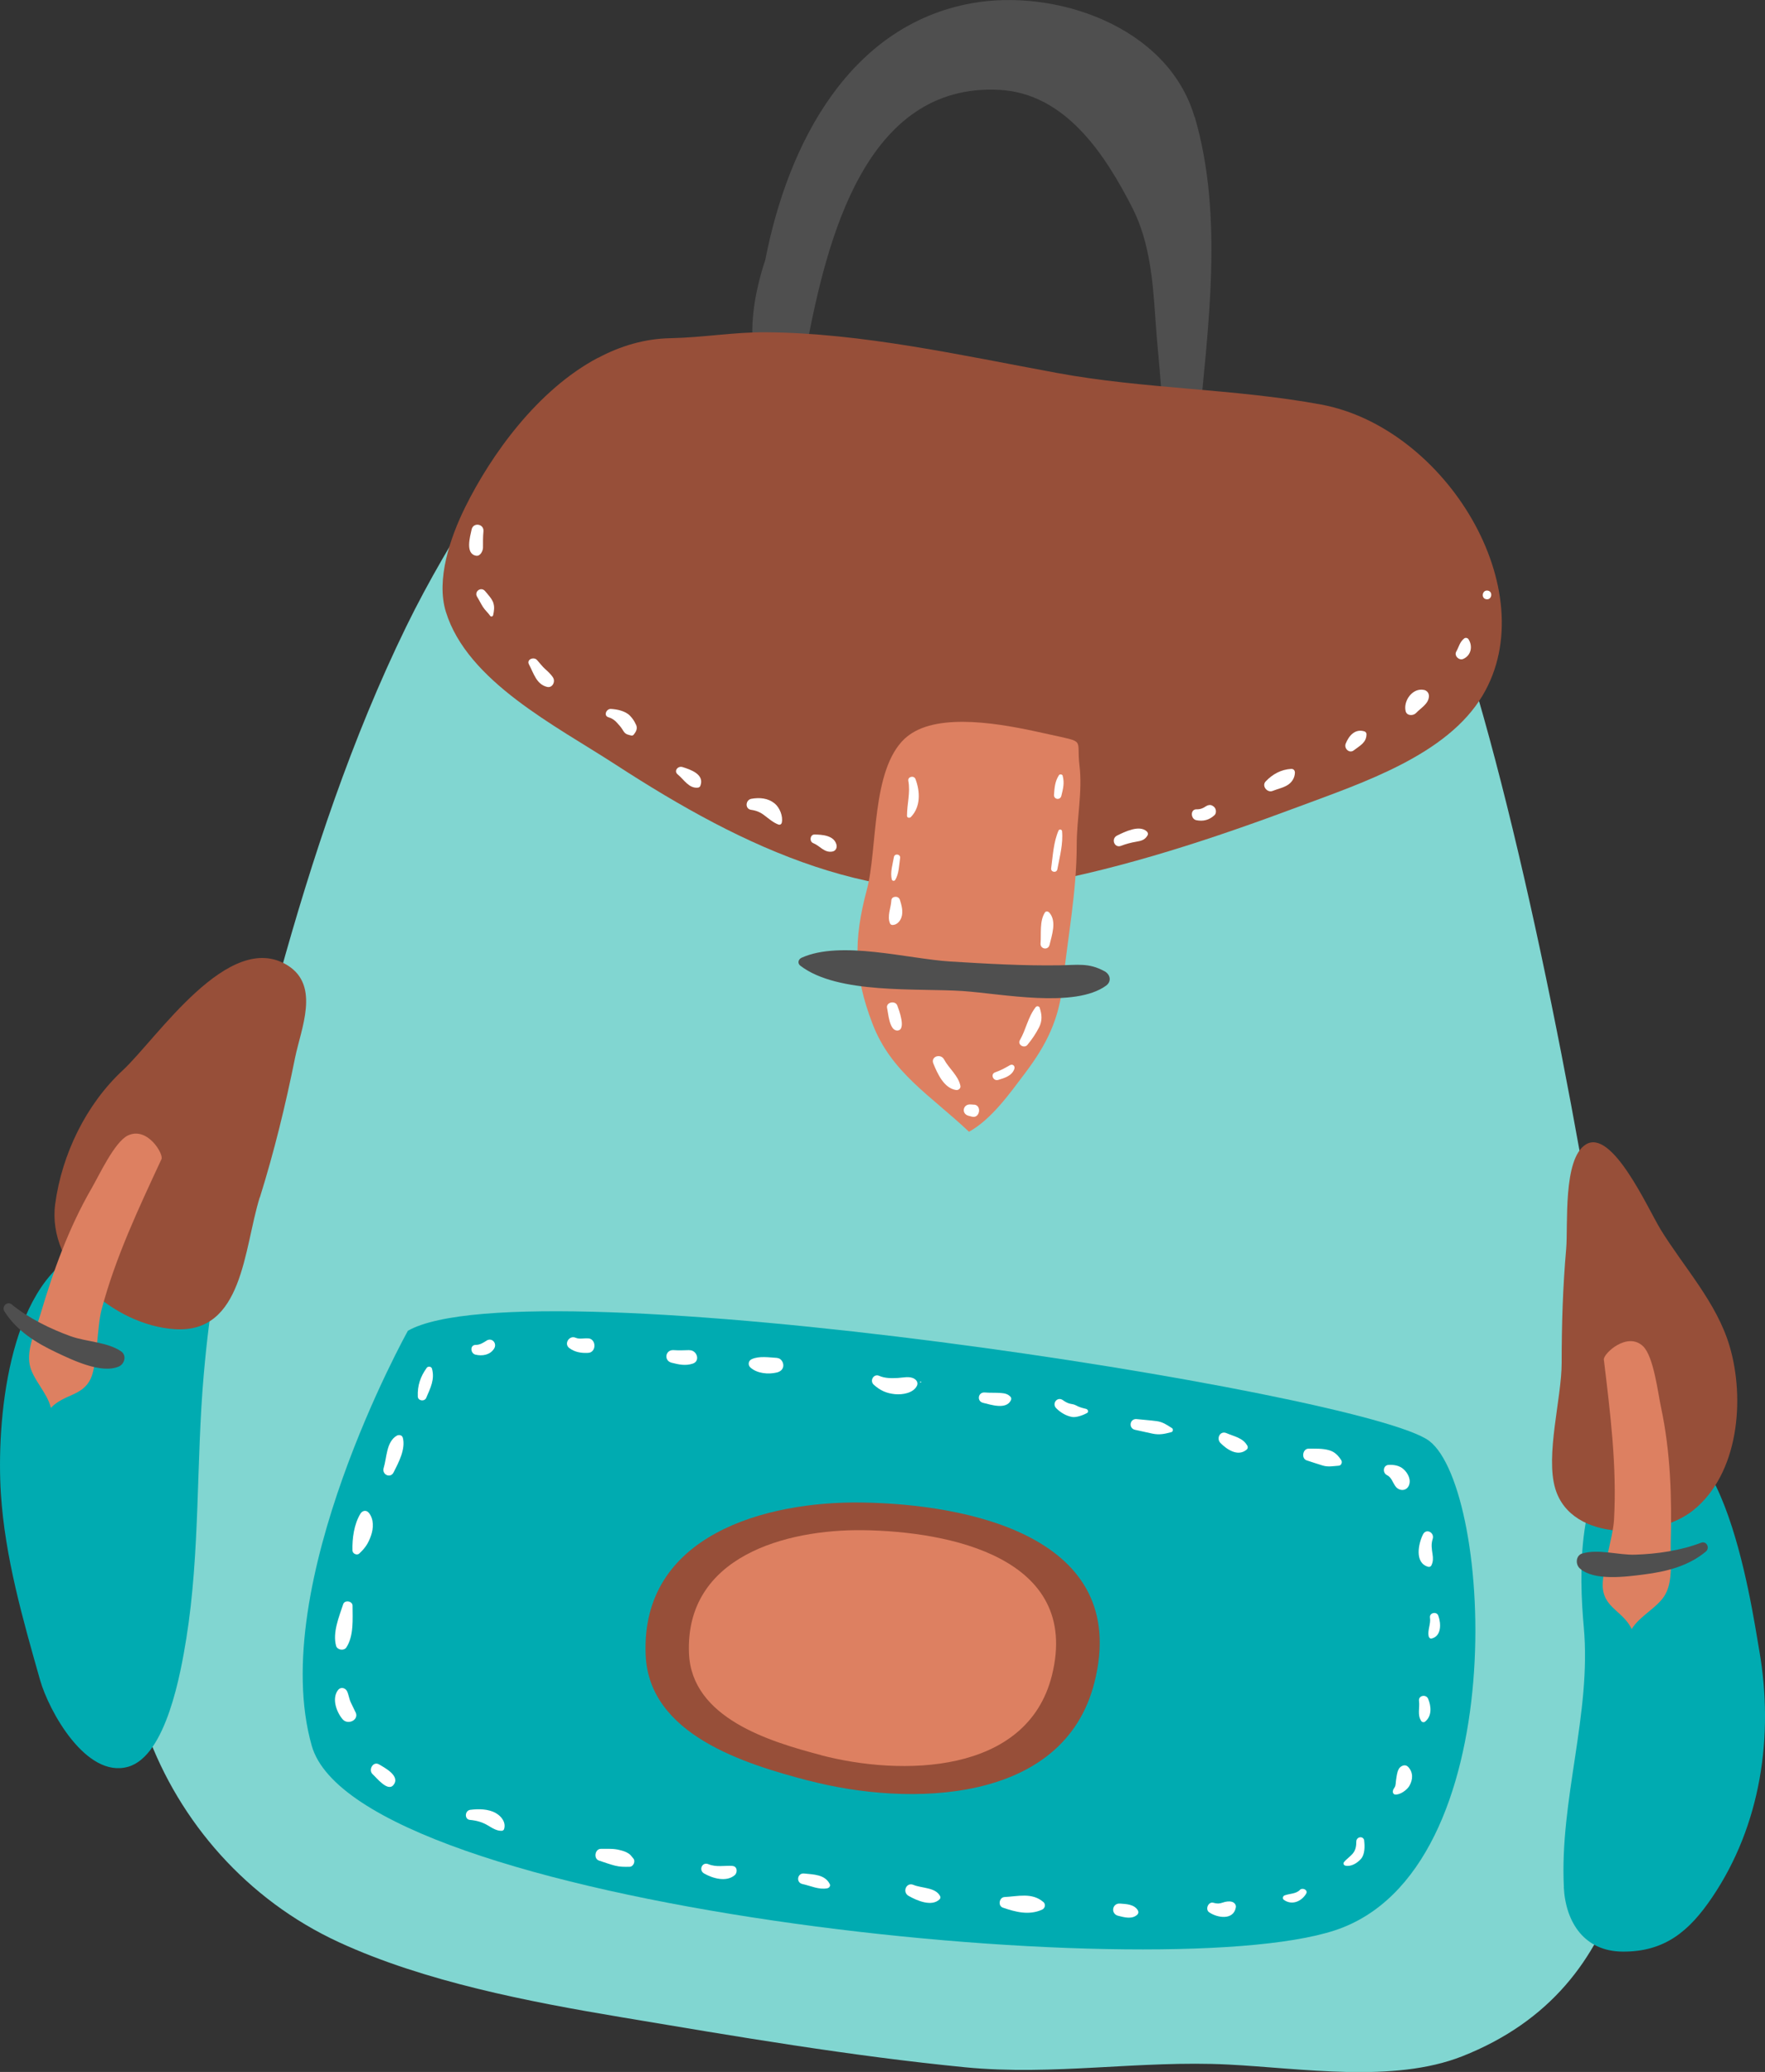 <?xml version="1.0" encoding="UTF-8"?>
<svg id="_レイヤー_2" data-name="レイヤー 2" xmlns="http://www.w3.org/2000/svg" viewBox="0 0 199.56 234.28">
  <rect x="0" y="0" width="199.56" height="234.28" fill="#333333" stroke="none"/>
  <defs>
    <style>
      .cls-1 {
        fill: #4f4f4f;
      }

      .cls-1, .cls-2, .cls-3, .cls-4, .cls-5, .cls-6 {
        stroke-width: 0px;
      }

      .cls-2 {
        fill: #974f39;
      }

      .cls-3 {
        fill: #dd8061;
      }

      .cls-4 {
        fill: #81d6d1;
      }

      .cls-5 {
        fill: #00abb1;
      }

      .cls-6 {
        fill: #fff;
      }
    </style>
  </defs>
  <g id="_レイヤー_1-2" data-name="レイヤー 1">
    <g>
      <path class="cls-1" d="M135.06,13.22c-3.02-10.27-15.77-14.56-25.21-12.85-13.7,2.48-20.73,15.68-23.32,29.01-1.28,3.87-1.87,7.81-1.18,11.22-.02,1.34-.01,2.66.05,3.92.05,1.14,1.29,1.21,1.94.58.14.18.27.37.43.54,1.65,1.88,5.27.35,4.08-2.23-.53-1.16-.91-2.37-1.16-3.63.23-.06.44-.24.5-.55,2.28-11.96,6.58-29.86,21.79-29.07,7.51.39,11.99,7.36,15.04,13.32,2.01,3.93,2.34,8.45,2.63,12.8.31,4.72,1.15,10.2.59,14.89-.12,1.03,1.45,1.09,1.42.03-.01-.41.01-.83.02-1.24,1.06.66,2.68.38,2.82-1.21,1.05-11.54,2.9-24.23-.42-35.54Z"/>
      <path class="cls-4" d="M109.62,43.39c-9.87-.62-20.39-5.54-30.28-4.05-9.05,1.36-20.21,9.28-24.74,16.35-3.09,4.83-6.17,10.03-8.67,15.16-6.17,12.66-10.63,26.12-14.36,39.6-3.37,12.17-6.27,24.46-8.82,36.82-1.15,5.56-2.27,10.32-4.4,15.62-2.3,5.72-4.28,11.55-4.91,17.69-.58,5.73,1.22,9.95,3.16,15.29,3.68,10.13,11.33,18.95,21.72,23.74,9.68,4.46,21.46,6.73,31.99,8.49,12.88,2.16,25.87,4.38,38.81,5.65,9.97.98,19.78-.81,29.74-.31,8.32.42,18.69,2.13,26.46-.93,19.99-7.9,20.64-28.18,20.7-45.82.07-20.17-17.62-130.03-32.41-135.74-14.77-5.71-43.94-7.55-43.99-7.55Z"/>
      <path class="cls-5" d="M46.12,150.47s-16.04,28.76-10.87,46.93c5.17,18.18,95.42,27.56,115.7,20.86,20.28-6.7,17.84-49.85,10.65-55.33-7.19-5.48-101.85-20.21-115.48-12.46Z"/>
      <path class="cls-2" d="M67.6,40.46c-6.83,3.62-12.08,10.97-15.01,16.9-1.7,3.44-3.3,8.18-2.18,11.81,2.42,7.87,12.41,12.88,19.2,17.29,14.57,9.46,29.7,16.75,47.45,13.52,10.19-1.86,20.27-5.22,29.75-8.76,7.31-2.73,16.81-5.85,20.82-12.58,7.06-11.85-4.15-30.29-18.27-32.9-9.86-1.82-19.94-1.74-29.85-3.57-10.85-2-22.07-4.52-32.9-4.6-3.6-.03-7.16.6-10.79.67-2.93.05-5.68.88-8.21,2.23Z"/>
      <path class="cls-3" d="M103.43,82.71c-.39.21-.75.46-1.07.75-.02.02-.03.03-.05.04-3.83,3.57-3.06,12.45-4.3,17.1-1.51,5.67-1.49,9.61.64,15.16,2.12,5.52,6.51,8.05,10.91,12.21,2.56-1.42,4.64-4.38,6.34-6.63,2.47-3.27,3.85-6.11,4.28-10.19.56-5.32,1.56-10.34,1.56-15.64,0-2.97.67-6,.31-8.97-.37-3.1.81-2.56-3.5-3.52-3.95-.88-11.15-2.49-15.13-.31Z"/>
      <path class="cls-5" d="M9.12,141.49C.83,145.55-.41,160.93.1,168.89c.46,7.19,2.49,14.23,4.43,21.07.99,3.49,5.2,11.17,9.96,9.81,4.32-1.23,5.96-10.71,6.57-14.47,1.58-9.79,1.11-20.04,1.98-29.9.69-7.82,1.69-14.03,4.34-21.55l-18.26,7.64Z"/>
      <path class="cls-1" d="M124.86,109.81c-1.77-.97-3.05-.69-5.1-.66-4.09.06-8.2-.18-12.29-.43-4.85-.3-12.38-2.43-16.83-.43-.38.17-.51.63-.14.91,4.24,3.25,13.19,2.51,18.39,2.86,4.37.3,12.63,1.98,16.18-.62.63-.47.48-1.26-.2-1.63Z"/>
      <path class="cls-2" d="M29.38,135.4c1.63-5.22,2.9-10.43,3.98-15.79.67-3.3,2.85-8.13-.82-10.44-6.65-4.18-14.78,8.25-18.67,11.86-4.16,3.87-6.88,9.52-7.63,15.11-.95,7.15,6.62,13.68,13.48,14.15,7.79.53,7.83-9.08,9.65-14.91Z"/>
      <path class="cls-5" d="M176.82,213.39c-.5-9.85,3.14-19.68,2.25-29.41-.53-5.85-.84-16.47,4.73-20.39,10.65-7.5,14.2,17.79,15.12,23.08,1.66,9.6.18,19.71-5.34,27.87-2.56,3.79-5.34,6.18-10.15,6.13-4.26-.04-6.41-3.26-6.62-7.29Z"/>
      <path class="cls-2" d="M187.72,138.95c-1.39-2.27-5.43-11.37-8.41-9.55-2.63,1.61-2,9.17-2.23,11.81-.38,4.34-.51,8.53-.51,12.89,0,4-1.86,10.43-.72,14.23,1.84,6.13,11.52,5.69,15.57,2.46,5.18-4.13,5.9-12.61,4.14-18.57-1.46-4.96-5.2-8.95-7.84-13.26Z"/>
      <path class="cls-3" d="M11.49,148.06c1.57-5.92,4.2-11.46,6.77-17,.26-.56-1.6-3.74-3.82-2.66-1.5.74-3.25,4.53-4.08,5.96-2.57,4.44-4.33,9.31-5.78,14.22-.55,1.85-1.56,3.89-1.23,5.69.3,1.66,2.01,3.2,2.4,4.92,1.5-1.57,3.57-1.32,4.5-3.29.77-1.64.7-5.81,1.24-7.85Z"/>
      <path class="cls-1" d="M13.72,152.82c-1.53-1.08-3.95-1.09-5.73-1.73-2.32-.84-4.74-2.03-6.66-3.59-.52-.43-1.17.24-.83.78,1.39,2.2,3.56,3.55,5.87,4.64,1.8.85,5.1,2.46,7.07,1.59.64-.28.91-1.24.27-1.7Z"/>
      <path class="cls-3" d="M182.49,171.83c.34-6.06-.43-12.09-1.15-18.1-.08-.66,2.66-3.22,4.44-1.5,1.2,1.16,1.68,5.32,2.03,6.93,1.07,5.02,1.23,10.2,1.09,15.31-.05,1.93.28,4.18-.6,5.79-.8,1.48-2.9,2.42-3.81,3.94-.94-1.96-2.99-2.36-3.26-4.52-.22-1.8,1.14-5.74,1.26-7.84Z"/>
      <path class="cls-1" d="M178.9,175.66c1.79-.55,4.09.19,5.98.13,2.47-.08,5.13-.46,7.45-1.35.63-.24,1.03.59.54,1-2,1.66-4.48,2.27-7.02,2.59-1.98.25-5.61.76-7.22-.68-.52-.46-.48-1.46.27-1.7Z"/>
      <path class="cls-6" d="M41.7,171.06c-.28-.36-.74-.26-.95.1-.72,1.18-.94,2.81-.9,4.16,0,.35.51.59.77.34.67-.62,1.03-1.16,1.33-2.03.29-.85.33-1.84-.24-2.57Z"/>
      <path class="cls-6" d="M45.53,162.54c-.08-.3-.46-.33-.68-.2-1.18.7-1.11,2.48-1.47,3.64-.23.74.75,1.23,1.12.51.57-1.13,1.39-2.65,1.04-3.95Z"/>
      <path class="cls-6" d="M48.84,154.75c-.07-.25-.45-.29-.59-.09-.72,1-1.06,2-1.01,3.25.02.5.76.59.95.15.47-1.12.99-2.07.65-3.31Z"/>
      <path class="cls-6" d="M55.01,151.59c-.4.25-.74.48-1.23.48-.67,0-.6.96-.03,1.1.78.19,1.66.04,2.11-.67.38-.59-.22-1.31-.86-.91Z"/>
      <path class="cls-6" d="M66.54,151.34c-.48-.06-1.01.12-1.46-.08-.71-.31-1.35.68-.72,1.16.63.48,1.36.59,2.14.55.93-.04.95-1.53.04-1.64Z"/>
      <path class="cls-6" d="M77.94,152.66c-.6.02-1.2.04-1.79,0-.93-.05-1.12,1.18-.23,1.42.82.21,1.57.38,2.4.11.9-.29.48-1.55-.38-1.52Z"/>
      <path class="cls-6" d="M87.86,153.54c-.9-.05-2.02-.24-2.86.14-.39.17-.47.66-.15.95.76.68,2.03.79,2.98.56.37-.09.66-.3.73-.69.06-.41-.24-.93-.69-.95Z"/>
      <path class="cls-6" d="M103.38,155.9c-.55-.33-1.27-.12-1.88-.09-.68.04-1.46.04-2.09-.24-.63-.28-1.11.55-.62,1,.72.65,1.44.98,2.41,1.07.85.08,2.08-.12,2.48-.96.15-.31-.02-.61-.29-.77Z"/>
      <path class="cls-6" d="M104.1,156.21c-.08-.01-.1.11-.02.12s.1-.11.02-.12Z"/>
      <path class="cls-6" d="M114.28,157.97c-.28-.34-.66-.43-1.09-.46-.61-.05-1.23-.01-1.85-.06-.76-.06-.93.99-.19,1.17.88.21,2.65.82,3.16-.32.04-.1.04-.24-.03-.33Z"/>
      <path class="cls-6" d="M122.82,159.31c-.45-.11-.79-.19-1.2-.42-.21-.12-.51-.13-.74-.2-.26-.08-.49-.22-.7-.37-.63-.46-1.29.38-.75.92.48.48,1.11.86,1.79.98.49.08,1.29-.22,1.7-.46.21-.12.08-.4-.11-.45Z"/>
      <path class="cls-6" d="M132.52,161.49c-.57-.37-1.05-.71-1.74-.8-.75-.1-1.51-.15-2.26-.23-.79-.08-.96,1.04-.19,1.21.65.14,1.31.29,1.96.43.8.17,1.38.04,2.16-.17.18-.05.22-.34.07-.44Z"/>
      <path class="cls-6" d="M141.01,163.44c-.49-.87-1.49-1.02-2.33-1.39-.73-.32-1.19.6-.69,1.11.73.74,1.97,1.58,2.95.76.16-.13.17-.31.08-.48Z"/>
      <path class="cls-6" d="M151.64,165.09c-.35-.53-.73-.93-1.36-1.11-.75-.22-1.55-.17-2.32-.18-.68,0-.86,1.13-.21,1.33.6.19,1.19.4,1.8.58.64.19,1.18.06,1.81.02.31-.02.44-.4.28-.64Z"/>
      <path class="cls-6" d="M158.7,166.13c-.46-.42-1.11-.53-1.71-.49-.62.04-.69.9-.18,1.15.53.26.64.82.97,1.27.38.53,1.18.58,1.49-.04.32-.66-.06-1.43-.57-1.89Z"/>
      <path class="cls-6" d="M161.97,175.73c-.09-.62-.18-1.11.02-1.73.22-.72-.74-1.22-1.1-.5-.52,1.04-.97,3.19.55,3.65.16.05.32.01.4-.15.21-.42.2-.81.13-1.27Z"/>
      <path class="cls-6" d="M162.62,182.68c-.19-.51-1.03-.32-.94.23.11.72-.29,1.4-.15,2.1.03.14.16.3.33.26,1.13-.26,1.09-1.71.76-2.59Z"/>
      <path class="cls-6" d="M161.47,192.08c-.24-.55-1.12-.37-1.03.25.11.78-.22,1.57.26,2.28.09.13.29.16.41.07.81-.62.72-1.75.36-2.6Z"/>
      <path class="cls-6" d="M159.19,199.77c-.32-.34-.84-.09-1.03.24-.22.39-.25.87-.32,1.3-.03.21-.03.59-.14.76-.12.19-.19.27-.22.49-.02.16.09.33.25.35.55.06,1.34-.5,1.61-.96.43-.73.46-1.55-.14-2.18Z"/>
      <path class="cls-6" d="M154.25,208.13c-.08-.59-.9-.47-.9.1,0,.46-.06.92-.35,1.29-.31.4-.73.65-1.04,1.03-.12.15-.03.36.15.4.64.15,1.33-.28,1.74-.73.48-.51.47-1.45.39-2.09Z"/>
      <path class="cls-6" d="M146.97,213.7c-.45.46-1.17.4-1.74.62-.19.08-.25.36-.08.49.9.66,1.99.2,2.52-.67.27-.44-.4-.75-.71-.44Z"/>
      <path class="cls-6" d="M39.86,181.56c0-.54-.89-.68-1.06-.17-.47,1.44-1.21,3.19-.8,4.71.13.47.89.59,1.16.18.86-1.32.7-3.21.7-4.73Z"/>
      <path class="cls-6" d="M40.19,193.59c-.17-.36-.35-.72-.52-1.08-.2-.41-.24-.88-.43-1.28-.19-.38-.7-.52-1-.16-.76.95-.21,2.49.49,3.32.58.7,1.91.11,1.47-.8Z"/>
      <path class="cls-6" d="M42.85,199.5c-.68-.39-1.25.65-.7,1.13.42.37,1.68,2,2.33,1.21.83-1.01-.96-1.95-1.63-2.34Z"/>
      <path class="cls-6" d="M56.06,205c-.87-.47-1.94-.48-2.89-.36-.62.08-.69,1.08-.03,1.14.76.07,1.4.25,2.05.64.47.28.98.62,1.55.59.1,0,.22-.09.25-.18.25-.76-.3-1.48-.95-1.83Z"/>
      <path class="cls-6" d="M71.6,210.13c-.18-.2-.28-.39-.51-.54-.32-.22-.68-.32-1.05-.41-.67-.18-1.41-.12-2.1-.13-.68,0-.86,1.12-.21,1.33.6.19,1.19.42,1.8.57.59.15,1.06.14,1.65.13.43,0,.71-.63.42-.95Z"/>
      <path class="cls-6" d="M82.83,210.98c-.97-.06-1.81.18-2.75-.2-.7-.28-1.11.68-.48,1.05.96.56,2.52,1.01,3.47.2.34-.29.31-1.01-.25-1.04Z"/>
      <path class="cls-6" d="M93.82,213.04c-.54-1.09-1.82-1.09-2.9-1.2-.78-.08-.95,1.03-.19,1.19.92.2,1.87.67,2.81.48.2-.04.39-.25.28-.47Z"/>
      <path class="cls-6" d="M106.3,214.41c-.51-1.02-2.08-.89-3.01-1.28-.82-.35-1.31.81-.56,1.24.91.52,2.63,1.28,3.52.37.08-.08.1-.24.05-.33Z"/>
      <path class="cls-6" d="M117.95,215.05c-1.28-1.09-2.88-.62-4.37-.55-.61.03-.78,1-.19,1.2,1.45.5,2.95.89,4.43.23.35-.16.44-.62.14-.88Z"/>
      <path class="cls-6" d="M128.65,216c-.41-.68-1.3-.71-2.01-.76-.9-.07-1.09,1.16-.22,1.38.68.17,1.54.42,2.14-.1.16-.14.2-.34.08-.52Z"/>
      <path class="cls-6" d="M139.25,215.03c-.3-.08-.69-.01-.98.09-.4.14-.66.15-1.07.03-.58-.17-.97.75-.48,1.08.9.62,2.73.94,3.01-.55.06-.32-.18-.57-.47-.65Z"/>
      <path class="cls-6" d="M54.66,60.09c.09-.87-1.16-1.07-1.34-.21-.17.8-.75,2.76.53,2.96.46.07.76-.57.76-.92,0-.62-.01-1.21.05-1.82Z"/>
      <path class="cls-6" d="M55.79,68.19c-.18-.51-.6-.94-.94-1.35-.46-.55-1.28.05-.9.65.23.37.42.77.65,1.13.24.38.56.64.82,1.01.1.15.31.07.34-.08.1-.44.17-.94.02-1.36Z"/>
      <path class="cls-6" d="M62.52,76.59c-.23-.34-.55-.65-.86-.92-.35-.31-.63-.7-.94-1.04-.37-.41-1.22-.07-.91.5.53.98.83,2.25,2.05,2.54.61.15.97-.62.66-1.07Z"/>
      <path class="cls-6" d="M71.91,81.95c-.17-.39-.38-.71-.67-1.01-.52-.55-1.45-.74-2.17-.78-.51-.03-.86.76-.28.94.62.19.86.49,1.27.96.18.2.32.43.46.65.22.34.52.37.87.46.09.02.2-.03.26-.1.27-.34.46-.68.27-1.12Z"/>
      <path class="cls-6" d="M77.15,86.73c-.51-.15-1,.45-.52.84.7.57,1.26,1.6,2.28,1.49.11-.01.23-.09.27-.19.52-1.3-1.08-1.85-2.02-2.14Z"/>
      <path class="cls-6" d="M87.58,90.85c-.74-.62-1.71-.69-2.62-.53-.68.12-.76,1.15-.03,1.25.59.08,1.06.28,1.53.65.44.34,1.03.83,1.55,1.01.17.06.33-.02.38-.2.17-.73-.24-1.72-.8-2.18Z"/>
      <path class="cls-6" d="M94.57,95.49c-.28-1.03-1.6-1.12-2.48-1.13-.51,0-.6.79-.15.97.76.3,1.25,1.11,2.15.96.4-.06.58-.42.48-.8Z"/>
      <path class="cls-6" d="M129.66,94.01c-.84-.78-2.51.05-3.36.47-.71.35-.31,1.45.45,1.16.57-.22,1.14-.37,1.74-.47.56-.09.99-.21,1.27-.74.08-.15.01-.32-.1-.42Z"/>
      <path class="cls-6" d="M137.34,91.32c-.08-.11-.16-.16-.28-.23-.22-.12-.51-.06-.7.07-.35.24-.65.36-1.07.35-.73-.02-.68,1.1-.03,1.23.79.16,1.47-.02,2.06-.57.22-.21.2-.63.02-.85Z"/>
      <path class="cls-6" d="M146,86.94c-1.14.06-2.11.59-2.89,1.41-.49.51.17,1.33.78,1.08.55-.22,1.09-.32,1.62-.62.53-.3.88-.82.9-1.44,0-.25-.15-.44-.41-.43Z"/>
      <path class="cls-6" d="M154.5,82.99c0-.11-.1-.24-.2-.28-1.06-.36-1.79.46-2.15,1.38-.21.54.41,1.15.92.75.68-.53,1.45-.87,1.43-1.85Z"/>
      <path class="cls-6" d="M160.99,78.01c-1.29-.26-2.35,1.25-2.06,2.41.14.55.88.53,1.19.19.52-.56,1.36-.99,1.44-1.82.04-.38-.19-.7-.56-.78Z"/>
      <path class="cls-6" d="M166.03,72.27c-.1-.15-.34-.19-.48-.08-.51.4-.6.96-.9,1.49-.26.47.31,1.03.78.83.9-.38,1.12-1.44.6-2.24Z"/>
      <path class="cls-6" d="M168.21,66.78c-.63-.1-.79.88-.16.98.63.1.79-.88.16-.98Z"/>
      <path class="cls-6" d="M103.51,88.09c-.17-.44-.9-.28-.81.2.25,1.32-.15,2.63-.15,3.96,0,.24.31.27.44.13,1.12-1.15,1.05-2.88.52-4.29Z"/>
      <path class="cls-6" d="M101.77,97.02c.07-.45-.62-.56-.7-.11-.13.79-.45,1.75-.23,2.55.04.15.27.18.36.06.45-.69.45-1.7.57-2.5Z"/>
      <path class="cls-6" d="M101.73,101.71c-.15-.45-.93-.4-.95.1-.04.84-.5,1.78-.15,2.6.05.12.16.18.29.18.48-.01.84-.41.99-.83.24-.65.03-1.41-.17-2.04Z"/>
      <path class="cls-6" d="M101.46,113.71c-.23-.63-1.32-.39-1.16.28.14.58.25,2.63,1.21,2.53.97-.11.12-2.35-.05-2.81Z"/>
      <path class="cls-6" d="M108.59,122.78c-.24-1.17-1.3-1.96-1.85-2.99-.39-.71-1.54-.33-1.21.47.47,1.14,1.2,2.79,2.57,2.99.26.04.55-.19.49-.47Z"/>
      <path class="cls-6" d="M110.13,124.91c-.14-.02-.29-.02-.43-.03-.84-.03-1.02,1.06-.2,1.28.14.04.28.08.42.11.87.2,1.11-1.29.22-1.37Z"/>
      <path class="cls-6" d="M114.19,120.44c-.55.32-1.06.6-1.67.81-.57.2-.23,1.02.33.86.71-.21,1.59-.47,1.84-1.26.1-.33-.2-.58-.5-.41Z"/>
      <path class="cls-6" d="M117.56,113.95c-.07-.19-.34-.23-.46-.07-.88,1.12-1.08,2.51-1.79,3.74-.29.52.5.96.85.53.52-.62.96-1.28,1.33-2,.37-.74.32-1.44.06-2.2Z"/>
      <path class="cls-6" d="M118.64,103.19c-.12-.14-.38-.2-.5-.01-.62.98-.4,2.38-.49,3.49-.05.66.87.81,1.02.16.26-1.11.83-2.66-.03-3.64Z"/>
      <path class="cls-6" d="M120.08,93.98c-.02-.21-.32-.25-.4-.06-.57,1.32-.64,2.86-.83,4.26-.06.45.62.56.7.11.26-1.4.67-2.88.53-4.31Z"/>
      <path class="cls-6" d="M120.16,87.72c-.05-.17-.33-.22-.43-.07-.45.7-.5,1.4-.56,2.21-.04.54.7.66.83.13.2-.79.37-1.47.15-2.27Z"/>
      <path class="cls-2" d="M91.45,201.35c-7.21-1.89-18.08-5.18-18.45-14.23-.56-13.56,13.57-17.37,24.36-17.23,11.96.16,30.54,3.79,26.39,20.32-3.48,13.88-21.08,14.07-32.3,11.13Z"/>
      <path class="cls-3" d="M92.82,198.45c-5.83-1.53-14.62-4.19-14.92-11.5-.45-10.97,10.97-14.04,19.69-13.93,9.67.13,24.69,3.07,21.34,16.44-2.82,11.22-17.04,11.38-26.11,9Z"/>
    </g>
  </g>
</svg>